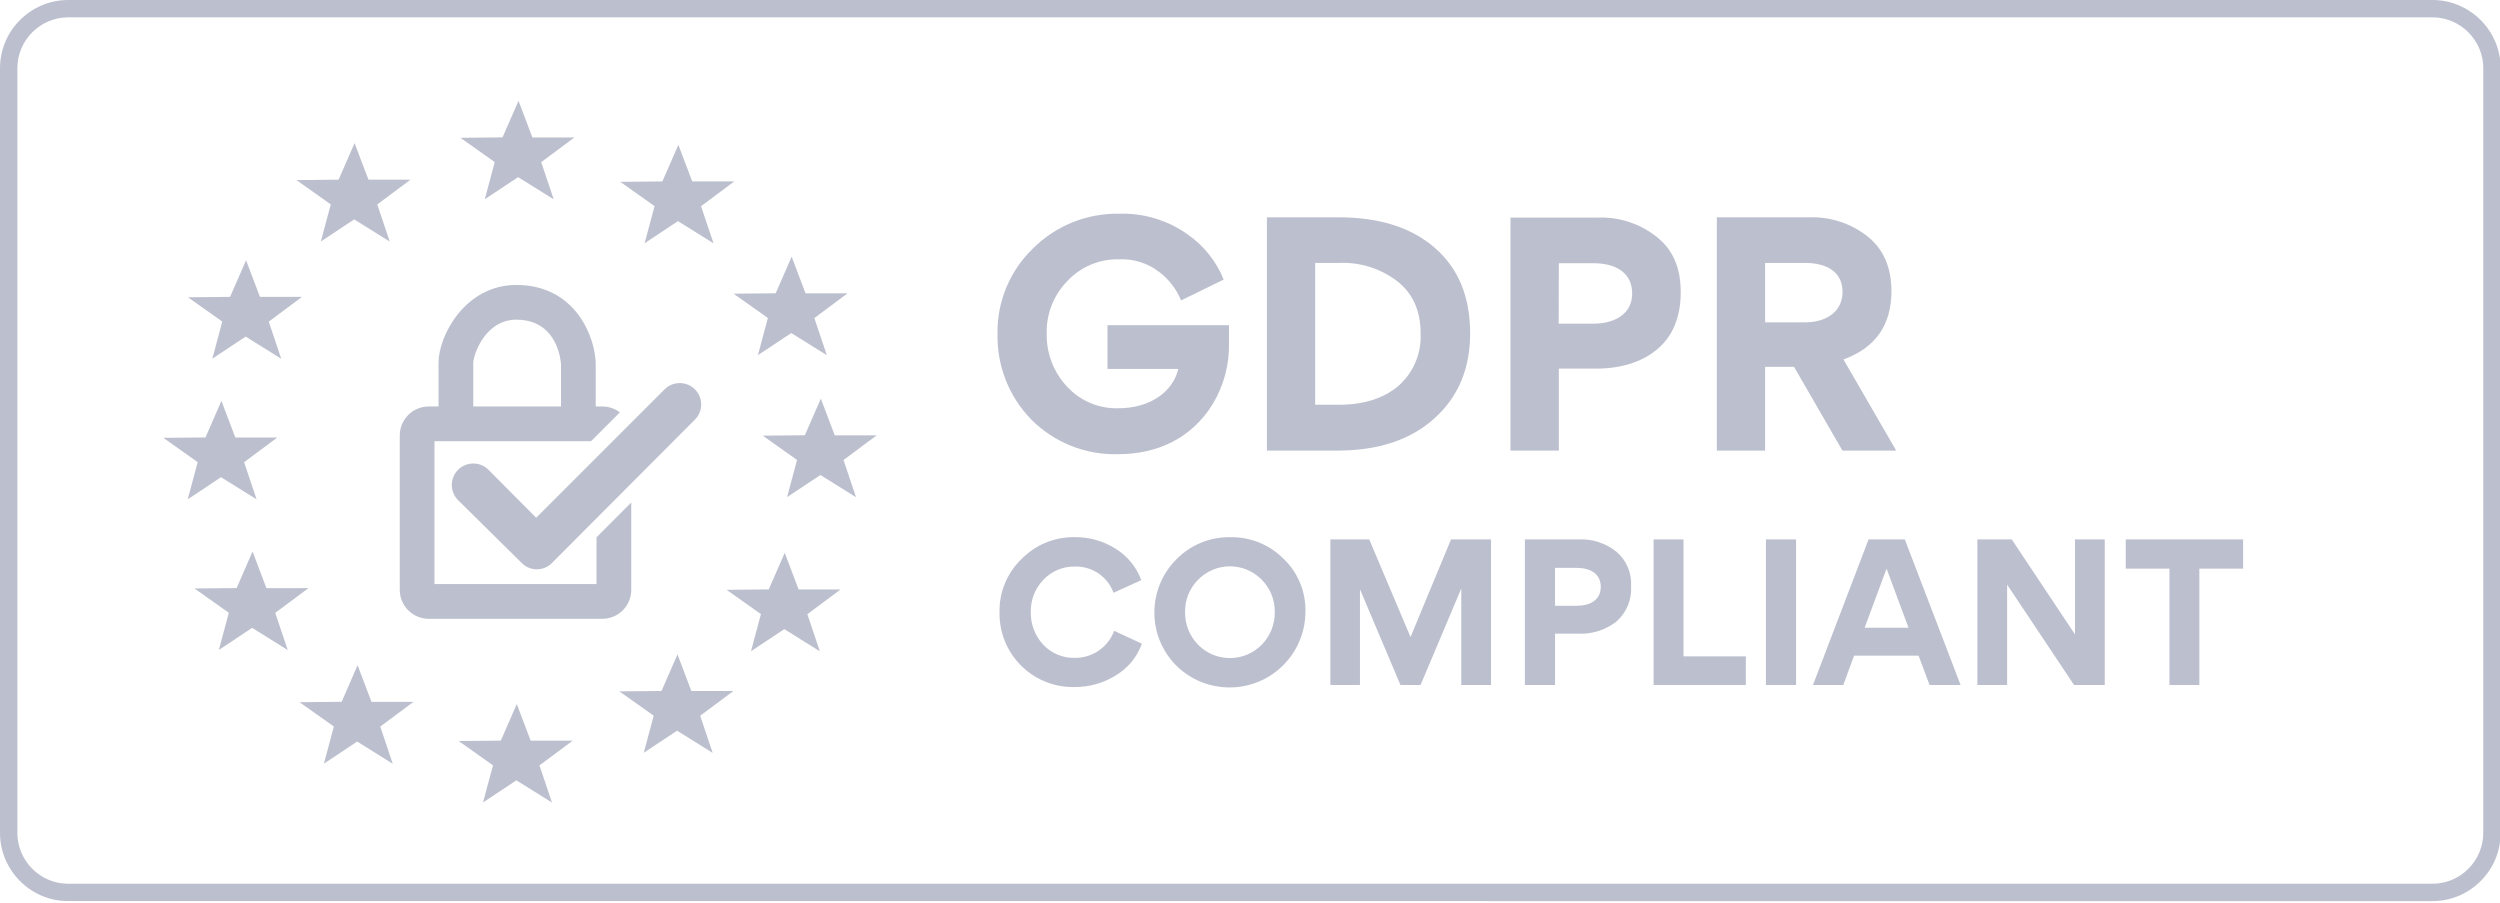 <svg xmlns="http://www.w3.org/2000/svg" xmlns:xlink="http://www.w3.org/1999/xlink" version="1.1" style="enable-background:new 0 0 500 300;" xml:space="preserve" width="432" height="156"><rect id="backgroundrect" width="100%" height="100%" x="0" y="0" fill="none" stroke="none"/>
<style type="text/css">
	.st0{fill:#BCBFCE;}
	.st1{fill-rule:evenodd;clip-rule:evenodd;fill:#BCBFCE;}
</style>




























<g class="currentLayer" style=""><title>Layer 1</title><path class="st0" d="M193.23,78.48 c6.75,0 12.67,-2.73 16.32,-8.65 c1.91,-3.16 2.89,-6.8 2.82,-10.5 v-3.14 h-21 v7.56 h12.25 c-1,4.07 -5,6.8 -10.4,6.8 c-3.35,0.09 -6.58,-1.28 -8.85,-3.76 c-2.31,-2.47 -3.56,-5.73 -3.5,-9.11 c-0.1,-3.42 1.21,-6.73 3.61,-9.16 c2.28,-2.42 5.48,-3.77 8.8,-3.71 c2.52,-0.13 5,0.63 7,2.16 c1.69,1.27 3.01,2.98 3.81,4.94 l7.36,-3.6 c-1.28,-3.19 -3.49,-5.94 -6.33,-7.88 c-3.43,-2.41 -7.56,-3.64 -11.75,-3.5 c-5.57,-0.1 -10.93,2.07 -14.87,6 c-4.01,3.86 -6.23,9.21 -6.13,14.77 c-0.12,5.51 1.98,10.83 5.82,14.78 C182.16,76.48 187.61,78.65 193.23,78.48 " id="svg_1"/><path class="st0" d="M247.86,72.3 c4.12,-3.71 6.18,-8.6 6.18,-14.67 c0,-6.33 -2,-11.22 -6.08,-14.78 c-4.08,-3.56 -9.63,-5.3 -16.68,-5.3 h-12.36 v40.31 h12.21 C238.18,77.86 243.74,76.01 247.86,72.3 M227.26,45.43 h4.23 c3.65,-0.14 7.22,1.02 10.09,3.27 c2.62,2.11 3.91,5.1 3.91,9 c0.14,3.43 -1.28,6.73 -3.86,9 c-2.58,2.16 -6,3.24 -10.25,3.24 h-4.12 V45.43 z" id="svg_2"/><path class="st0" d="M269.37,63.7 h6.33 c4.43,0 8,-1.13 10.66,-3.34 c2.66,-2.21 4.07,-5.57 4.07,-9.84 c0,-4.27 -1.34,-7.31 -4.07,-9.52 c-2.92,-2.35 -6.6,-3.56 -10.35,-3.4 h-15 v40.26 h8.36 V63.7 zM269.37,45.48 h5.92 c3.86,0 6.75,1.59 6.75,5.25 c0,3.5 -3,5.2 -6.7,5.2 h-6 L269.37,45.48 z" id="svg_3"/><path class="st0" d="M327.66,77.86 l-9.11,-15.75 c5.51,-2 8.29,-5.92 8.29,-11.79 c0,-4.07 -1.34,-7.21 -4.07,-9.42 c-2.89,-2.3 -6.5,-3.48 -10.19,-3.35 h-15.91 v40.31 h8.34 V63.39 h5 l8.36,14.47 H327.66 zM311.96,55.7 h-6.95 v-10.27 h6.9 c3.65,0 6.48,1.49 6.48,5 C318.39,53.94 315.46,55.7 311.96,55.7 z" id="svg_4"/><path class="st0" d="M185.74,113.68 c-2.07,0.06 -4.06,-0.77 -5.47,-2.28 c-1.43,-1.53 -2.2,-3.56 -2.15,-5.66 c-0.04,-2.07 0.75,-4.07 2.18,-5.56 c1.41,-1.49 3.39,-2.32 5.44,-2.28 c2.97,-0.08 5.66,1.74 6.68,4.53 l4.79,-2.18 c-0.82,-2.26 -2.39,-4.18 -4.44,-5.43 c-2.09,-1.33 -4.52,-2.02 -7,-2 c-3.48,-0.07 -6.83,1.3 -9.26,3.79 c-2.49,2.4 -3.87,5.73 -3.79,9.19 c-0.13,7.01 5.45,12.79 12.45,12.92 c0.18,0 0.36,0 0.55,0 c2.5,0.01 4.95,-0.68 7.07,-2 c2.1,-1.24 3.71,-3.19 4.53,-5.49 l-4.79,-2.22 C191.47,111.84 188.76,113.71 185.74,113.68 " id="svg_5"/><path class="st0" d="M212.6,92.83 c-3.48,-0.07 -6.84,1.3 -9.29,3.79 c-5.09,5.06 -5.12,13.29 -0.06,18.38 c5.15,5.09 13.45,5.05 18.54,-0.1 c2.43,-2.45 3.79,-5.77 3.79,-9.22 c0.07,-3.44 -1.3,-6.75 -3.79,-9.13 C219.36,94.11 216.04,92.76 212.6,92.83 M218.03,111.4 c-2.97,3.04 -7.84,3.09 -10.88,0.13 c-0.04,-0.04 -0.08,-0.08 -0.12,-0.13 c-1.47,-1.49 -2.28,-3.52 -2.25,-5.62 c-0.04,-2.1 0.77,-4.12 2.25,-5.6 c2.97,-3.04 7.84,-3.09 10.87,-0.13 c0.04,0.04 0.08,0.08 0.13,0.13 c1.48,1.48 2.29,3.51 2.25,5.6 C220.31,107.88 219.5,109.91 218.03,111.4 z" id="svg_6"/><polygon class="st0" points="243.74,110.08 236.6,93.21 229.89,93.21 229.89,118.37 235,118.37 235,101.89 235.03,101.89 242,118.37 245.47,118.37 252.48,101.76 252.51,101.76 252.51,118.37 257.65,118.37 257.65,93.21 250.74,93.21 " id="svg_7"/><path class="st0" d="M279.31,95.33 c-1.83,-1.47 -4.12,-2.22 -6.46,-2.12 h-9.35 v25.16 h5.21 v-8.87 h3.95 c2.4,0.12 4.75,-0.62 6.65,-2.09 c1.75,-1.54 2.69,-3.8 2.54,-6.13 C281.99,99.01 281.04,96.8 279.31,95.33 M272.43,104.68 h-3.72 v-6.55 h3.69 c2.41,0 4.21,1 4.21,3.28 C276.61,103.69 274.75,104.68 272.43,104.68 z" id="svg_8"/><polygon class="st0" points="290.91,93.21 285.74,93.21 285.74,118.37 301.68,118.37 301.68,113.42 290.91,113.42 " id="svg_9"/><rect x="305.15" y="93.21" class="st0" width="5.21" height="25.16" id="svg_10"/><path class="st0" d="M322.89,93.21 l-9.61,25.16 h5.24 l1.86,-5.07 h11.15 l1.9,5.07 h5.36 l-9.64,-25.16 H322.89 zM322.21,108.47 l3.79,-10.21 l3.79,10.21 H322.21 z" id="svg_11"/><polygon class="st0" points="358.56,109.63 347.63,93.21 341.69,93.21 341.69,118.37 346.83,118.37 346.83,101.02 358.4,118.37 363.7,118.37 363.7,93.21 358.56,93.21 " id="svg_12"/><polygon class="st0" points="367.33,98.26 374.88,98.26 374.88,118.37 380.05,118.37 380.05,98.26 387.61,98.26 387.61,93.21 367.33,93.21 " id="svg_13"/><path class="st0" d="M420.34,3 H11.77 c-2.41,0 -4.6,0.99 -6.19,2.58 c-1.59,1.59 -2.58,3.79 -2.58,6.2 v132.15 c0,2.41 0.99,4.61 2.58,6.2 c1.59,1.59 3.78,2.58 6.19,2.58 h408.57 c2.41,0 4.6,-0.99 6.19,-2.58 c1.59,-1.59 2.58,-3.79 2.58,-6.2 V11.78 c0,-2.41 -0.99,-4.61 -2.58,-6.2 C424.94,3.99 422.75,3 420.34,3 M11.77,-0 h408.57 c3.24,0 6.18,1.33 8.31,3.46 c2.13,2.13 3.46,5.08 3.46,8.32 v132.15 c0,3.24 -1.32,6.19 -3.46,8.32 c-2.13,2.14 -5.07,3.46 -8.31,3.46 H11.77 c-3.24,0 -6.18,-1.33 -8.31,-3.46 c-2.13,-2.14 -3.46,-5.08 -3.46,-8.32 V11.78 c0,-3.24 1.32,-6.19 3.46,-8.32 C5.59,1.33 8.54,-0 11.77,-0 z" id="svg_14"/><path class="st0" d="M114.86,67.26 l-22.21,22.21 l-8.24,-8.29 c-1.45,-1.45 -3.8,-1.45 -5.25,0 c-1.45,1.45 -1.45,3.8 0,5.25 l10.98,10.84 c1.41,1.45 3.73,1.48 5.18,0.07 c0.02,-0.02 0.05,-0.05 0.07,-0.07 l24.68,-24.75 c1.45,-1.44 1.46,-3.77 0.03,-5.23 C118.65,65.84 116.31,65.83 114.86,67.26 " id="svg_15"/><polygon class="st1" points="86.84,23.74 89.6,17.42 92,23.75 99.26,23.75 93.52,28.02 95.68,34.44 89.53,30.61 83.77,34.43 85.49,28.01 79.56,23.81 " id="svg_16"/><polygon class="st1" points="58.51,31.05 61.27,24.73 63.67,31.05 70.93,31.05 65.19,35.33 67.35,41.75 61.2,37.91 55.44,41.73 57.16,35.32 51.23,31.12 " id="svg_17"/><polygon class="st1" points="39.76,51.3 42.52,44.98 44.92,51.3 52.18,51.3 46.44,55.58 48.6,62 42.45,58.16 36.69,61.98 38.41,55.57 32.48,51.37 " id="svg_18"/><polygon class="st1" points="114.46,31.35 117.22,25.03 119.62,31.35 126.88,31.35 121.14,35.63 123.3,42.05 117.15,38.21 111.39,42.03 113.11,35.62 107.18,31.42 " id="svg_19"/><polygon class="st1" points="35.51,75.59 38.26,69.27 40.66,75.6 47.92,75.6 42.18,79.87 44.34,86.29 38.19,82.46 32.44,86.28 34.16,79.86 28.23,75.66 " id="svg_20"/><polygon class="st1" points="40.89,101.62 43.64,95.3 46.04,101.63 53.3,101.63 47.56,105.9 49.72,112.33 43.57,108.49 37.82,112.31 39.54,105.89 33.61,101.69 " id="svg_21"/><polygon class="st1" points="59.04,121.27 61.79,114.95 64.19,121.28 71.45,121.28 65.71,125.55 67.87,131.98 61.72,128.14 55.97,131.96 57.69,125.54 51.76,121.34 " id="svg_22"/><polygon class="st1" points="86.54,127.98 89.3,121.66 91.7,127.99 98.96,127.99 93.22,132.26 95.38,138.68 89.23,134.84 83.47,138.66 85.19,132.25 79.26,128.05 " id="svg_23"/><polygon class="st1" points="114.31,119.4 117.07,113.08 119.47,119.41 126.73,119.41 120.99,123.68 123.15,130.1 117,126.26 111.24,130.08 112.96,123.67 107.03,119.47 " id="svg_24"/><polygon class="st1" points="132.84,101.85 135.6,95.53 138,101.86 145.25,101.86 139.51,106.13 141.67,112.55 135.53,108.71 129.77,112.53 131.49,106.12 125.56,101.92 " id="svg_25"/><polygon class="st1" points="139.08,75.21 141.84,68.89 144.24,75.22 151.5,75.22 145.76,79.49 147.92,85.92 141.77,82.08 136.01,85.9 137.73,79.48 131.8,75.28 " id="svg_26"/><polygon class="st1" points="134.04,50.68 136.8,44.36 139.2,50.69 146.45,50.69 140.72,54.96 142.88,61.38 136.73,57.55 130.97,61.37 132.69,54.95 126.76,50.75 " id="svg_27"/><path class="st0" d="M81.78,62.68 c0,-1.27 2,-7.44 7.44,-7.44 c7.39,0 7.72,7.65 7.72,7.73 v7.27 h-15.16 V62.68 zM103.08,100.93 h-28 v-24.69 h27.05 l4.98,-4.98 c-0.84,-0.64 -1.89,-1.02 -3.03,-1.02 h-1.14 v-7.27 c0,-4.48 -3.35,-13.73 -13.72,-13.73 c-8.83,0 -13.44,8.75 -13.44,13.44 v7.56 h-1.7 c-2.76,0 -5,2.24 -5,5 v26.69 c0,2.76 2.24,5 5,5 h30 c2.76,0 5,-2.24 5,-5 v-15.1 l-6,6.02 V100.93 z" id="svg_28"/></g></svg>